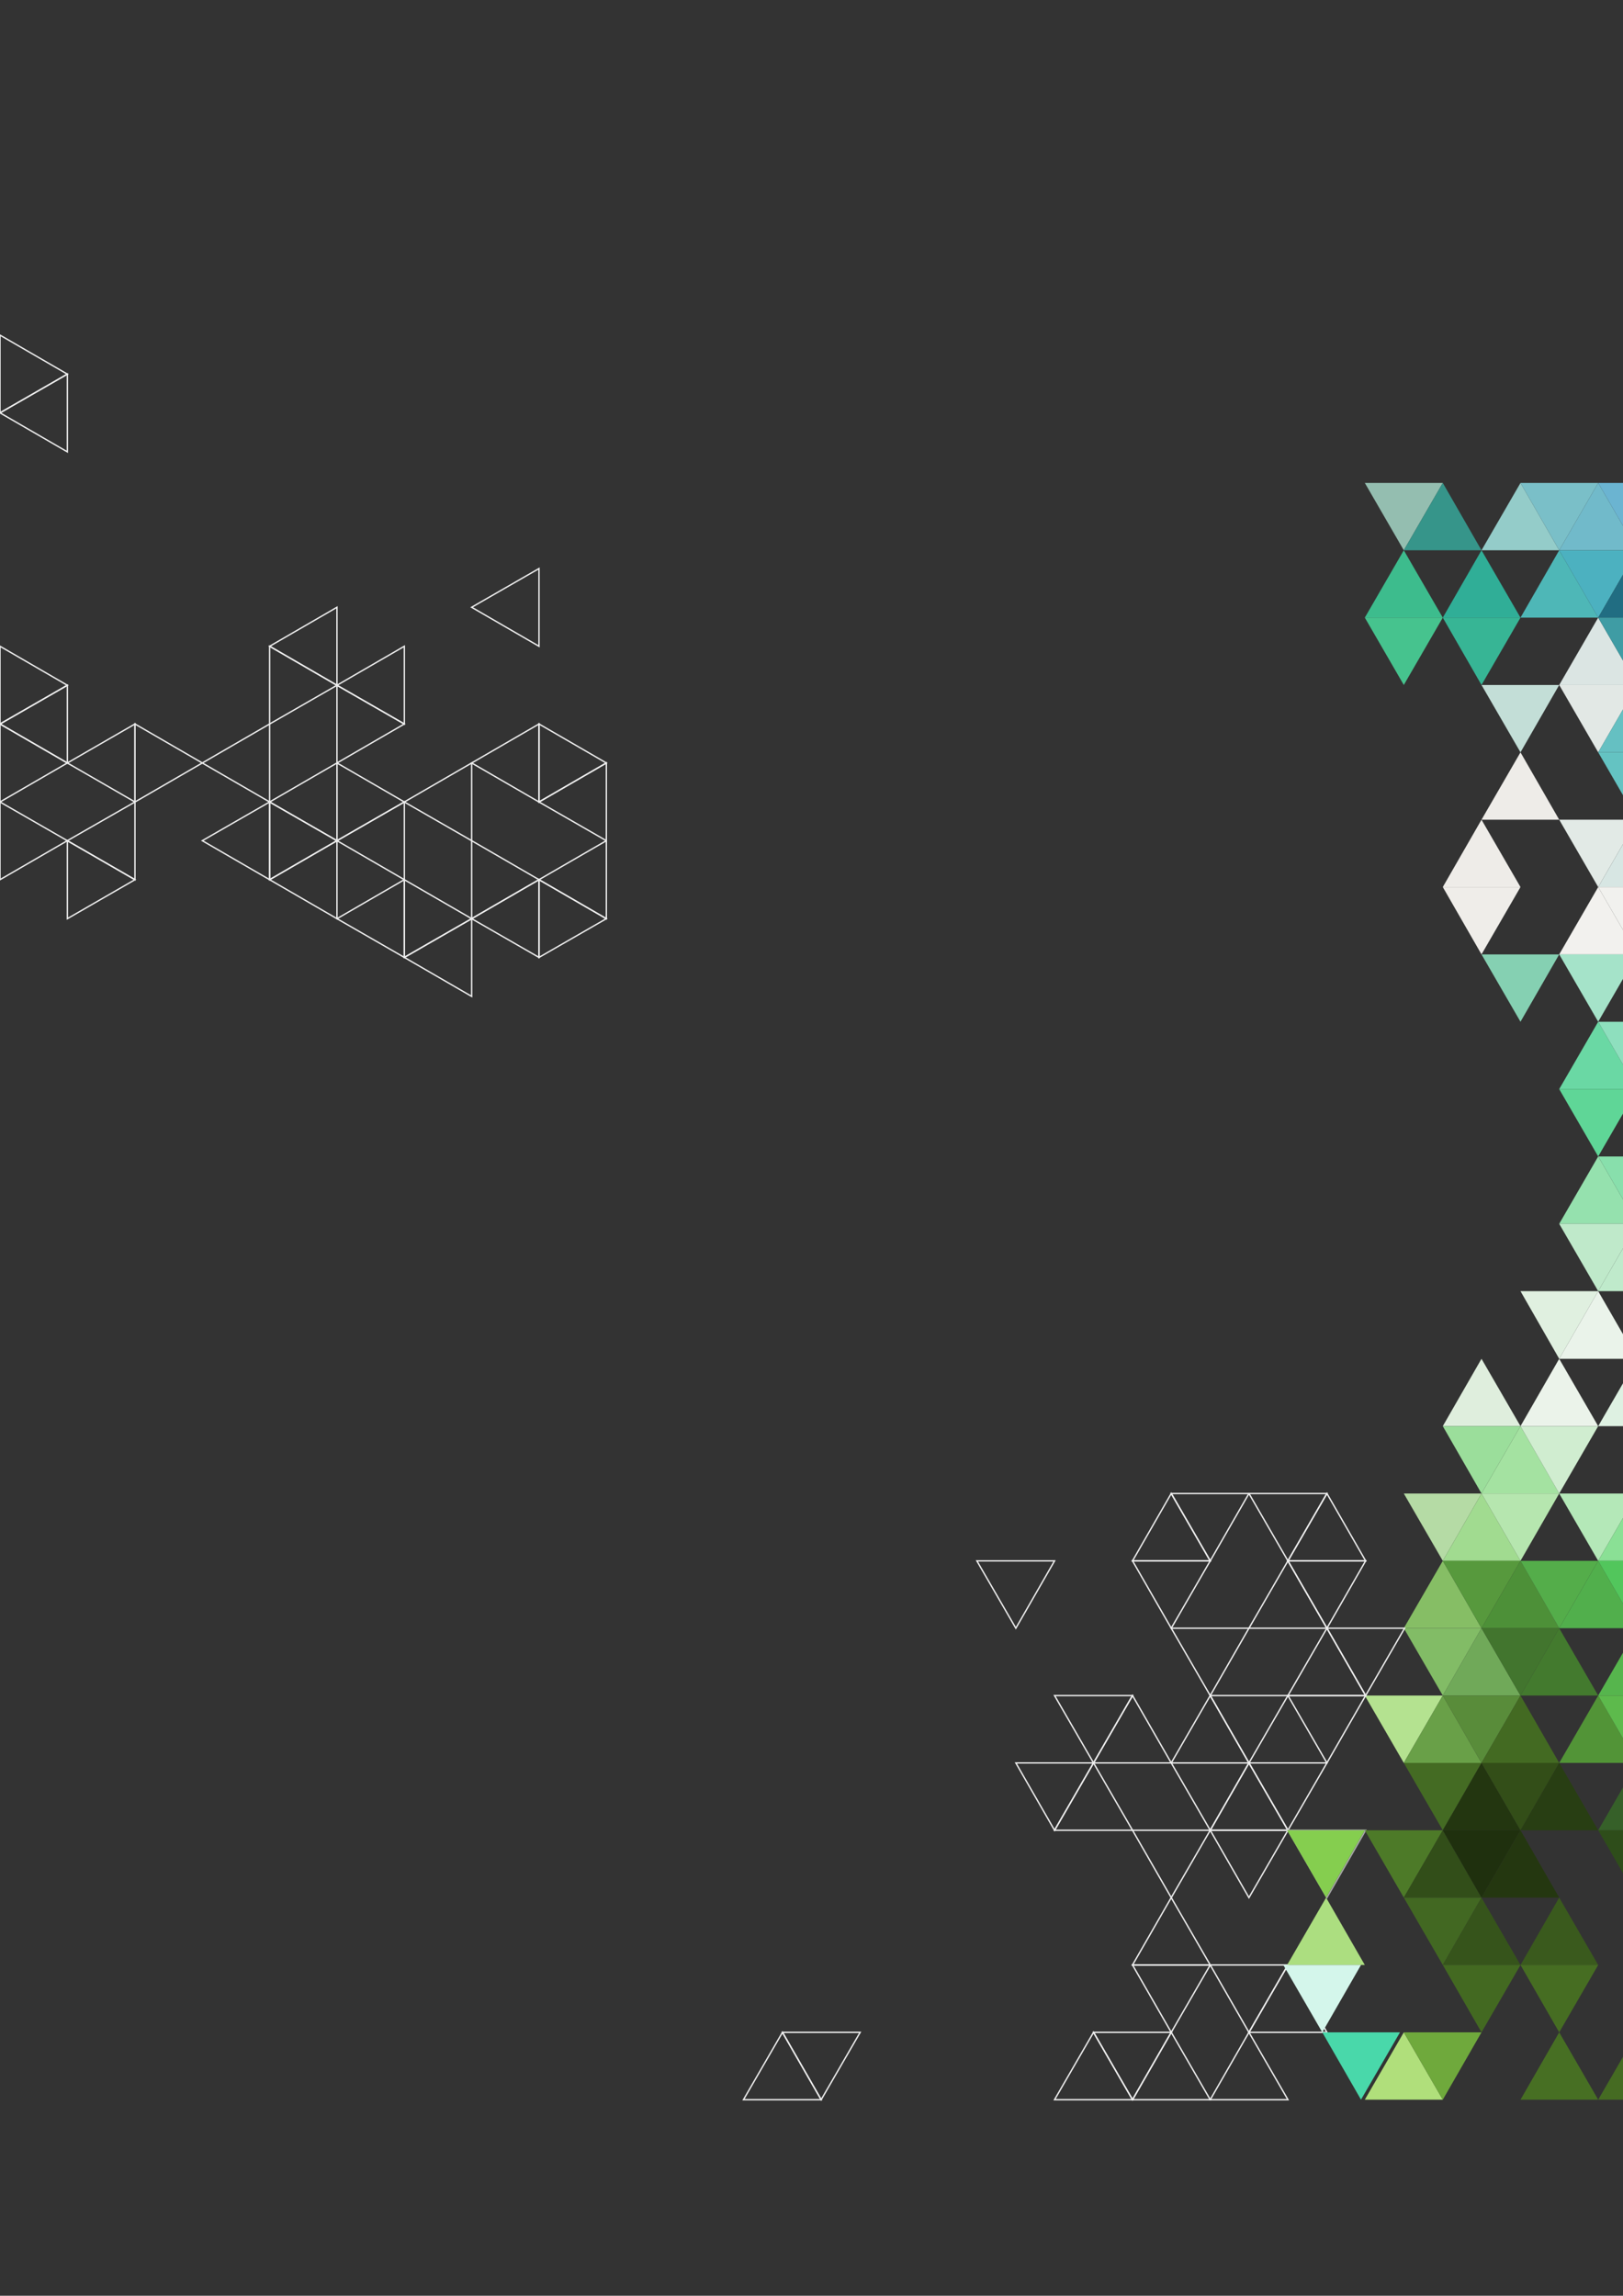 <svg xmlns="http://www.w3.org/2000/svg" xmlns:xlink="http://www.w3.org/1999/xlink" id="Layer_1" x="0px" y="0px" viewBox="0 0 595.3 841.9" style="enable-background:new 0 0 595.3 841.9;" xml:space="preserve"><rect x="0" y="0" width="595.3" height="841.9" fill="#333333" stroke="none"/> <style type="text/css"> .st0{fill:#94BEB0;} .st1{fill:#36958A;} .st2{fill:#94CCC9;} .st3{fill:#7ABFC8;} .st4{fill:#71BACA;} .st5{fill:#6BB4D1;} .st6{fill:#65B2D7;} .st7{fill:#C6DAE8;} .st8{fill:#B0CEEA;} .st9{fill:#B7CFEA;} .st10{fill:#79ACE9;} .st11{fill:#6EA1E8;} .st12{fill:#91B3E9;} .st13{fill:#3DBC8D;} .st14{fill:#30AE97;} .st15{fill:#4EB7B7;} .st16{fill:#4CB1C0;} .st17{fill:#216D82;} .st18{fill:#9BC4DC;} .st19{fill:#61AAE5;} .st20{fill:#509CDF;} .st21{fill:#7FB3EA;} .st22{fill:#9DC0EC;} .st23{fill:#CBDBF0;} .st24{fill:#D0DDF0;} .st25{fill:#46C38E;} .st26{fill:#37B595;} .st27{fill:#DBE5E3;} .st28{fill:#3F9CA4;} .st29{fill:#56A9E4;} .st30{fill:#52A4E9;} .st31{fill:#B0D0EF;} .st32{fill:#D5E3F1;} .st33{fill:#DFE8F2;} .st34{fill:#F3F4F4;} .st35{fill:#F8F7F6;} .st36{fill:#C3DED7;} .st37{fill:#E2E8E5;} .st38{fill:#65C0C2;} .st39{fill:#64BCC8;} .st40{fill:#88C9D5;} .st41{fill:#A4D0E0;} .st42{fill:#B8D5EC;} .st43{fill:#F6F5F3;} .st44{fill:#F7F6F5;} .st45{fill:#FAF9F8;} .st46{fill:#EEECE8;} .st47{fill:#64C3C2;} .st48{fill:#3BB3B4;} .st49{fill:#2B96AD;} .st50{fill:#9CC5E6;} .st51{fill:#9FC2E4;} .st52{fill:#4584C2;} .st53{fill:#A6C3EB;} .st54{fill:#4877BD;} .st55{fill:#ACC1E4;} .st56{fill:#E2EAE6;} .st57{fill:#D7E6E3;} .st58{fill:#68BBC1;} .st59{fill:#2185A6;} .st60{fill:#1B82B3;} .st61{fill:#2B90BB;} .st62{fill:#3394D9;} .st63{fill:#2D7BC4;} .st64{fill:#76AAF3;} .st65{fill:#EFF3F9;} .st66{fill:#EFEDE9;} .st67{fill:#F2F1EE;} .st68{fill:#F1F1EE;} .st69{fill:#A7D7D3;} .st70{fill:#145B6F;} .st71{fill:#2C97A2;} .st72{fill:#1D848E;} .st73{fill:#197A91;} .st74{fill:#197895;} .st75{fill:#3383D3;} .st76{fill:#78ADF4;} .st77{fill:#F0F4FA;} .st78{fill:#85D0B2;} .st79{fill:#A5E3C9;} .st80{fill:#125979;} .st81{fill:#167B7A;} .st82{fill:#197479;} .st83{fill:#1776AD;} .st84{fill:#3298C5;} .st85{fill:#359BC6;} .st86{fill:#3899D8;} .st87{fill:#6AD8A4;} .st88{fill:#8EDFBE;} .st89{fill:#96DBCB;} .st90{fill:#165C88;} .st91{fill:#207EA7;} .st92{fill:#197AB3;} .st93{fill:#3798C8;} .st94{fill:#36A0C9;} .st95{fill:#3AA0C6;} .st96{fill:#70BCED;} .st97{fill:#5FD697;} .st98{fill:#083B30;} .st99{fill:#127B8D;} .st100{fill:#3FB7C0;} .st101{fill:#3A9BBF;} .st102{fill:#1D799B;} .st103{fill:#0E4C4D;} .st104{fill:#1A6273;} .st105{fill:#145A6C;} .st106{fill:#95E1AE;} .st107{fill:#88DFAC;} .st108{fill:#6ED29F;} .st109{fill:#0D6340;} .st110{fill:#0F704C;} .st111{fill:#1A9789;} .st112{fill:#298F86;} .st113{fill:#197880;} .st114{fill:#BFE9CA;} .st115{fill:#BFEACB;} .st116{fill:#94DCB4;} .st117{fill:#26AA78;} .st118{fill:#178E62;} .st119{fill:#197D74;} .st120{fill:#238B82;} .st121{fill:#0F5251;} .st122{fill:#12545F;} .st123{fill:#E0F0E0;} .st124{fill:#EAF3EA;} .st125{fill:#D2EFDC;} .st126{fill:#64DCA2;} .st127{fill:#42D699;} .st128{fill:#1CC285;} .st129{fill:#18B08A;} .st130{fill:#45B59E;} .st131{fill:#3AB7A9;} .st132{fill:#166F75;} .st133{fill:#1B7D90;} .st134{fill:#2C80B2;} .st135{fill:#4FA9FA;} .st136{fill:#7FBCFC;} .st137{fill:#DEEDFE;} .st138{fill:#F5F9FF;} .st139{fill:#DFEEDD;} .st140{fill:#EBF3EA;} .st141{fill:#DEF1E2;} .st142{fill:#BCEBCD;} .st143{fill:#7DE0A7;} .st144{fill:#5BDA9A;} .st145{fill:#2ECE84;} .st146{fill:#179D89;} .st147{fill:#4BABDE;} .st148{fill:#67BAF0;} .st149{fill:#5FB1F9;} .st150{fill:#B3D8FD;} .st151{fill:#D6E9FE;} .st152{fill:#F3F9FF;} .st153{fill:#9BDE9B;} .st154{fill:#A4E2A1;} .st155{fill:#D0EDD0;} .st156{fill:#5FDA8F;} .st157{fill:#34C975;} .st158{fill:#18915B;} .st159{fill:#0F784D;} .st160{fill:#37CFA4;} .st161{fill:#2EC4A4;} .st162{fill:#3AC6B3;} .st163{fill:#73D1CC;} .st164{fill:#7DD2D7;} .st165{fill:#87D2DE;} .st166{fill:#86CFE5;} .st167{fill:#76C6E7;} .st168{fill:#73C1EF;} .st169{fill:#7AC3F4;} .st170{fill:#BFE0FE;} .st171{fill:#DCEDFF;} .st172{fill:#F5FAFF;} .st173{fill:#FEFFFF;} .st174{fill:#B5DBA5;} .st175{fill:#A1DB90;} .st176{fill:#B6E6AF;} .st177{fill:#B4E8B8;} .st178{fill:#8AE095;} .st179{fill:#A0E1BA;} .st180{fill:#199593;} .st181{fill:#0C7575;} .st182{fill:#0B6770;} .st183{fill:#0A5458;} .st184{fill:#1C9BA9;} .st185{fill:#127C90;} .st186{fill:#219CCA;} .st187{fill:#36B1DC;} .st188{fill:#34ACE5;} .st189{fill:#62C1E7;} .st190{fill:#88CAF5;} .st191{fill:#C0E1FD;} .st192{fill:#D7ECFF;} .st193{fill:#86BE65;} .st194{fill:#57993D;} .st195{fill:#4D9038;} .st196{fill:#54AD4A;} .st197{fill:#51AF4C;} .st198{fill:#52C65C;} .st199{fill:#58CF68;} .st200{fill:#329F79;} .st201{fill:#1B7660;} .st202{fill:#10594A;} .st203{fill:#0D4D3F;} .st204{fill:#073B2F;} .st205{fill:#06382F;} .st206{fill:#167968;} .st207{fill:#1A8282;} .st208{fill:#2DA8D0;} .st209{fill:#69C3E1;} .st210{fill:#6CC5E5;} .st211{fill:#B6DFF9;} .st212{fill:#DAEEFE;} .st213{fill:#82BC66;} .st214{fill:#70A959;} .st215{fill:#42752E;} .st216{fill:#437A2E;} .st217{fill:#56B54D;} .st218{fill:#61D165;} .st219{fill:#79DE8C;} .st220{fill:#40A57C;} .st221{fill:#1F7D62;} .st222{fill:#2E948C;} .st223{fill:#083F2A;} .st224{fill:#0E6E5C;} .st225{fill:#189091;} .st226{fill:#43C2C7;} .st227{fill:#2DA1C1;} .st228{fill:#4DBECE;} .st229{fill:#66C6DD;} .st230{fill:#84D0E9;} .st231{fill:#AFDEF6;} .st232{fill:#D4EDFC;} .st233{fill:#F2F9FF;} .st234{fill:#B4E290;} .st235{fill:none;stroke:#EFEFEF;stroke-width:0.5;stroke-miterlimit:10;} .st236{fill:none;stroke:#AAAAAA;stroke-width:0.5;stroke-miterlimit:10;} .st237{fill:#69A048;} .st238{fill:#598C3A;} .st239{fill:#436A22;} .st240{fill:#529437;} .st241{fill:#5DBA4C;} .st242{fill:#73D862;} .st243{fill:#78DC74;} .st244{fill:#83DF85;} .st245{fill:#49BC8A;} .st246{fill:#4FD894;} .st247{fill:#39C189;} .st248{fill:#145E3E;} .st249{fill:#0D5E39;} .st250{fill:#0C6946;} .st251{fill:#0B5C49;} .st252{fill:#12867F;} .st253{fill:#30B0B6;} .st254{fill:#4DB7C8;} .st255{fill:#86D3E7;} .st256{fill:#B2E2F2;} .st257{fill:#D8EFFB;} .st258{fill:#446B23;} .st259{fill:#233610;} .st260{fill:#334E18;} .st261{fill:#283E13;} .st262{fill:#366029;} .st263{fill:#6BBF5C;} .st264{fill:#68D59C;} .st265{fill:#66DEA1;} .st266{fill:#289B6D;} .st267{fill:#1B7F50;} .st268{fill:#1C8B5D;} .st269{fill:#0D745B;} .st270{fill:#13A696;} .st271{fill:#3FD5D4;} .st272{fill:#28BED0;} .st273{fill:#9EE4E9;} .st274{fill:#B0E6E8;} .st275{fill:#DFF4F6;} .st276{fill:#DCF3F8;} .st277{fill:#F8FCFE;} .st278{fill:#85CE4F;} .st279{fill:#4D7A28;} .st280{fill:#324E19;} .st281{fill:#1F300E;} .st282{fill:#243710;} .st283{fill:#2E4D1A;} .st284{fill:#3B6825;} .st285{fill:#AEE59B;} .st286{fill:#5EBD8E;} .st287{fill:#3CAA83;} .st288{fill:#42C894;} .st289{fill:#1B8C6A;} .st290{fill:#148C70;} .st291{fill:#23C2B3;} .st292{fill:#52DEE1;} .st293{fill:#41D7E8;} .st294{fill:#C1F0F5;} .st295{fill:#ACDE80;} .st296{fill:#426822;} .st297{fill:#36541B;} .st298{fill:#3A5A1D;} .st299{fill:#427027;} .st300{fill:#76C052;} .st301{fill:#3CA080;} .st302{fill:#4BA978;} .st303{fill:#3AA06E;} .st304{fill:#36AF88;} .st305{fill:#26926A;} .st306{fill:#16745E;} .st307{fill:#1B856A;} .st308{fill:#19B5AE;} .st309{fill:#67E4E7;} .st310{fill:#32D5E8;} .st311{fill:#CFF3F6;} .st312{fill:#436921;} .st313{fill:#466D22;} .st314{fill:#4B7726;} .st315{fill:#75BC4B;} .st316{fill:#9BE27F;} .st317{fill:#8EE178;} .st318{fill:#87E07E;} .st319{fill:#74DD74;} .st320{fill:#65DB76;} .st321{fill:#4FD56C;} .st322{fill:#3DCB6D;} .st323{fill:#2FBD71;} .st324{fill:#E9FAF2;} .st325{fill:#CAF4E3;} .st326{fill:#D4F6EB;} .st327{fill:#ACECDB;} .st328{fill:#CEF2EC;} .st329{fill:#D4F0F2;} .st330{fill:#E3F5F8;} .st331{fill:#D0EDF6;} .st332{fill:#B0DF7B;} .st333{fill:#6FA93C;} .st334{fill:#476F23;} .st335{fill:#456B22;} .st336{fill:#497225;} .st337{fill:#6DAE3B;} .st338{fill:#8FDE5D;} .st339{fill:#88DD5D;} .st340{fill:#84DE68;} .st341{fill:#75DB61;} .st342{fill:#4BCC63;} .st343{fill:#3EB75C;} .st344{fill:#33AD5C;} .st345{fill:#33AF63;} .st346{fill:#C0F2DA;} .st347{fill:#96EAC7;} .st348{fill:#49D8AA;} .st349{fill:#36D0A4;} .st350{fill:#8CDED3;} .st351{fill:#9CDFDF;} .st352{fill:#90D6E5;} </style> <g> <polygon class="st0" points="529.2,177.1 514.9,201.8 500.6,177.1 "></polygon> <polygon class="st1" points="514.9,201.8 529.2,177.1 543.4,201.8 "></polygon> <polygon class="st2" points="543.4,201.8 557.7,177.1 571.9,201.8 "></polygon> <polygon class="st3" points="586.2,177.1 571.9,201.8 557.7,177.1 "></polygon> <polygon class="st4" points="571.9,201.8 586.2,177.1 600.5,201.8 "></polygon> <polygon class="st5" points="614.7,177.1 600.5,201.8 586.2,177.1 "></polygon> <polygon class="st6" points="600.5,201.8 614.7,177.1 629,201.8 "></polygon> <polygon class="st7" points="629,201.8 643.3,177.1 657.5,201.8 "></polygon> <polygon class="st8" points="671.8,177.1 657.5,201.8 643.3,177.1 "></polygon> <polygon class="st9" points="700.3,177.1 686.1,201.8 671.8,177.1 "></polygon> <polygon class="st10" points="686.1,201.8 700.3,177.1 714.6,201.8 "></polygon> <polygon class="st11" points="714.6,201.8 728.8,177.1 743.1,201.8 "></polygon> <polygon class="st12" points="757.4,177.1 743.1,201.8 728.8,177.1 "></polygon> <polygon class="st13" points="500.6,226.5 514.9,201.8 529.2,226.5 "></polygon> <polygon class="st14" points="529.2,226.5 543.4,201.8 557.7,226.5 "></polygon> <polygon class="st15" points="557.7,226.5 571.9,201.8 586.2,226.5 "></polygon> <polygon class="st16" points="600.5,201.8 586.2,226.5 571.9,201.8 "></polygon> <polygon class="st17" points="586.2,226.5 600.5,201.8 614.7,226.5 "></polygon> <polygon class="st18" points="657.5,201.8 643.3,226.5 629,201.8 "></polygon> <polygon class="st19" points="643.3,226.5 657.5,201.8 671.8,226.5 "></polygon> <polygon class="st20" points="686.1,201.8 671.8,226.5 657.5,201.8 "></polygon> <polygon class="st21" points="714.6,201.8 700.3,226.5 686.1,201.8 "></polygon> <polygon class="st22" points="743.1,201.8 728.8,226.5 714.6,201.8 "></polygon> <polygon class="st23" points="728.8,226.5 743.1,201.8 757.4,226.5 "></polygon> <polygon class="st24" points="771.6,201.8 757.4,226.5 743.1,201.8 "></polygon> <polygon class="st25" points="529.2,226.5 514.9,251.2 500.6,226.5 "></polygon> <polygon class="st26" points="557.7,226.5 543.4,251.2 529.2,226.5 "></polygon> <polygon class="st27" points="571.9,251.2 586.2,226.5 600.5,251.2 "></polygon> <polygon class="st28" points="614.7,226.5 600.5,251.2 586.2,226.5 "></polygon> <polygon class="st29" points="671.8,226.5 657.5,251.2 643.3,226.5 "></polygon> <polygon class="st30" points="657.5,251.2 671.8,226.5 686.1,251.2 "></polygon> <polygon class="st31" points="686.1,251.2 700.3,226.5 714.6,251.2 "></polygon> <polygon class="st32" points="728.8,226.5 714.6,251.2 700.3,226.5 "></polygon> <polygon class="st33" points="757.4,226.5 743.1,251.2 728.8,226.5 "></polygon> <polygon class="st34" points="743.1,251.2 757.4,226.5 771.6,251.2 "></polygon> <polygon class="st35" points="771.6,251.2 785.9,226.5 800.2,251.2 "></polygon> <polygon class="st36" points="571.9,251.2 557.7,275.9 543.4,251.2 "></polygon> <polygon class="st37" points="600.5,251.2 586.2,275.9 571.9,251.2 "></polygon> <polygon class="st38" points="586.2,275.9 600.5,251.2 614.7,275.9 "></polygon> <polygon class="st39" points="629,251.2 614.7,275.9 600.5,251.2 "></polygon> <polygon class="st40" points="614.7,275.9 629,251.2 643.3,275.9 "></polygon> <polygon class="st41" points="657.5,251.2 643.3,275.9 629,251.2 "></polygon> <polygon class="st42" points="714.6,251.2 700.3,275.9 686.1,251.2 "></polygon> <polygon class="st43" points="700.3,275.9 714.6,251.2 728.8,275.9 "></polygon> <polygon class="st44" points="728.8,275.9 743.1,251.2 757.4,275.9 "></polygon> <polygon class="st45" points="828.7,251.2 814.4,275.9 800.2,251.2 "></polygon> <polygon class="st46" points="543.4,300.6 557.7,275.9 571.9,300.6 "></polygon> <polygon class="st47" points="614.7,275.9 600.5,300.6 586.2,275.9 "></polygon> <polygon class="st48" points="600.5,300.6 614.7,275.9 629,300.6 "></polygon> <polygon class="st49" points="629,300.6 643.3,275.9 657.5,300.6 "></polygon> <polygon class="st50" points="728.8,275.9 714.6,300.6 700.3,275.9 "></polygon> <polygon class="st51" points="757.4,275.9 743.1,300.6 728.8,275.9 "></polygon> <polygon class="st52" points="743.1,300.6 757.4,275.9 771.6,300.6 "></polygon> <polygon class="st53" points="785.9,275.9 771.6,300.6 757.4,275.9 "></polygon> <polygon class="st54" points="771.6,300.6 785.9,275.9 800.2,300.6 "></polygon> <polygon class="st55" points="814.4,275.9 800.2,300.6 785.9,275.9 "></polygon> <polygon class="st46" points="529.2,325.3 543.4,300.6 557.7,325.3 "></polygon> <polygon class="st56" points="600.5,300.6 586.2,325.3 571.9,300.6 "></polygon> <polygon class="st57" points="586.2,325.3 600.5,300.6 614.7,325.3 "></polygon> <polygon class="st58" points="629,300.6 614.7,325.3 600.5,300.6 "></polygon> <polygon class="st59" points="614.7,325.3 629,300.6 643.3,325.3 "></polygon> <polygon class="st60" points="657.5,300.6 643.3,325.3 629,300.6 "></polygon> <polygon class="st61" points="671.8,325.3 686.1,300.6 700.3,325.3 "></polygon> <polygon class="st62" points="700.3,325.3 714.6,300.6 728.8,325.3 "></polygon> <polygon class="st63" points="757.4,325.3 771.6,300.6 785.9,325.3 "></polygon> <polygon class="st64" points="785.9,325.3 800.2,300.6 814.4,325.3 "></polygon> <polygon class="st65" points="828.7,300.6 814.4,325.3 800.2,300.6 "></polygon> <polygon class="st66" points="557.7,325.3 543.4,350 529.2,325.3 "></polygon> <polygon class="st67" points="571.9,350 586.2,325.3 600.5,350 "></polygon> <polygon class="st68" points="614.7,325.3 600.5,350 586.2,325.3 "></polygon> <polygon class="st69" points="600.5,350 614.7,325.3 629,350 "></polygon> <polygon class="st70" points="643.3,325.3 629,350 614.7,325.3 "></polygon> <polygon class="st71" points="671.8,325.3 657.5,350 643.3,325.3 "></polygon> <polygon class="st72" points="657.5,350 671.8,325.3 686.1,350 "></polygon> <polygon class="st73" points="700.3,325.3 686.1,350 671.8,325.3 "></polygon> <polygon class="st74" points="686.1,350 700.3,325.3 714.6,350 "></polygon> <polygon class="st75" points="771.6,350 785.9,325.3 800.2,350 "></polygon> <polygon class="st76" points="814.4,325.3 800.2,350 785.9,325.3 "></polygon> <polygon class="st77" points="800.2,350 814.4,325.3 828.7,350 "></polygon> <polygon class="st78" points="571.9,350 557.7,374.7 543.4,350 "></polygon> <polygon class="st79" points="600.5,350 586.2,374.7 571.9,350 "></polygon> <polygon class="st80" points="657.5,350 643.3,374.7 629,350 "></polygon> <polygon class="st81" points="643.3,374.7 657.5,350 671.8,374.7 "></polygon> <polygon class="st82" points="686.1,350 671.8,374.7 657.5,350 "></polygon> <polygon class="st83" points="671.8,374.7 686.1,350 700.3,374.7 "></polygon> <polygon class="st84" points="714.6,350 700.3,374.7 686.1,350 "></polygon> <polygon class="st85" points="700.3,374.7 714.6,350 728.8,374.7 "></polygon> <polygon class="st86" points="743.1,350 728.8,374.7 714.6,350 "></polygon> <polygon class="st87" points="571.9,399.4 586.2,374.7 600.5,399.4 "></polygon> <polygon class="st88" points="614.7,374.7 600.5,399.4 586.2,374.7 "></polygon> <polygon class="st89" points="600.5,399.4 614.7,374.7 629,399.4 "></polygon> <polygon class="st90" points="643.3,374.7 629,399.4 614.7,374.7 "></polygon> <polygon class="st91" points="657.5,399.4 671.8,374.7 686.1,399.4 "></polygon> <polygon class="st92" points="700.3,374.7 686.1,399.4 671.8,374.7 "></polygon> <polygon class="st93" points="686.1,399.4 700.3,374.7 714.6,399.4 "></polygon> <polygon class="st94" points="728.8,374.7 714.6,399.4 700.3,374.7 "></polygon> <polygon class="st95" points="714.6,399.4 728.8,374.7 743.1,399.4 "></polygon> <polygon class="st96" points="757.4,374.7 743.1,399.4 728.8,374.7 "></polygon> <polygon class="st97" points="600.5,399.4 586.2,424.1 571.9,399.4 "></polygon> <polygon class="st98" points="657.5,399.4 643.3,424.1 629,399.4 "></polygon> <polygon class="st99" points="643.3,424.1 657.5,399.4 671.8,424.1 "></polygon> <polygon class="st100" points="686.1,399.4 671.8,424.1 657.5,399.4 "></polygon> <polygon class="st101" points="671.8,424.1 686.1,399.4 700.3,424.1 "></polygon> <polygon class="st102" points="714.6,399.4 700.3,424.1 686.1,399.4 "></polygon> <polygon class="st103" points="700.3,424.1 714.6,399.4 728.8,424.1 "></polygon> <polygon class="st104" points="743.1,399.4 728.8,424.1 714.6,399.4 "></polygon> <polygon class="st105" points="728.8,424.1 743.1,399.4 757.4,424.1 "></polygon> <polygon class="st106" points="571.9,448.8 586.2,424.1 600.5,448.8 "></polygon> <polygon class="st107" points="614.7,424.1 600.5,448.8 586.2,424.1 "></polygon> <polygon class="st108" points="600.5,448.8 614.7,424.1 629,448.8 "></polygon> <polygon class="st109" points="643.3,424.1 629,448.8 614.7,424.1 "></polygon> <polygon class="st110" points="629,448.8 643.3,424.1 657.5,448.8 "></polygon> <polygon class="st111" points="657.5,448.8 671.8,424.1 686.1,448.8 "></polygon> <polygon class="st112" points="686.1,448.8 700.3,424.1 714.6,448.8 "></polygon> <polygon class="st113" points="714.6,448.8 728.8,424.1 743.1,448.8 "></polygon> <polygon class="st114" points="600.5,448.8 586.2,473.5 571.9,448.8 "></polygon> <polygon class="st115" points="586.2,473.5 600.5,448.8 614.7,473.5 "></polygon> <polygon class="st116" points="629,448.8 614.7,473.5 600.5,448.8 "></polygon> <polygon class="st117" points="657.5,448.8 643.3,473.5 629,448.8 "></polygon> <polygon class="st118" points="643.3,473.5 657.5,448.8 671.8,473.5 "></polygon> <polygon class="st119" points="714.6,448.8 700.3,473.5 686.1,448.8 "></polygon> <polygon class="st120" points="700.3,473.5 714.6,448.8 728.8,473.5 "></polygon> <polygon class="st121" points="743.1,448.8 728.8,473.5 714.6,448.8 "></polygon> <polygon class="st122" points="771.6,448.8 757.4,473.5 743.1,448.8 "></polygon> <polygon class="st123" points="586.2,473.5 571.9,498.3 557.7,473.5 "></polygon> <polygon class="st124" points="571.9,498.3 586.2,473.5 600.5,498.3 "></polygon> <polygon class="st125" points="600.5,498.3 614.7,473.5 629,498.3 "></polygon> <polygon class="st126" points="629,498.3 643.3,473.5 657.5,498.3 "></polygon> <polygon class="st127" points="671.8,473.5 657.5,498.3 643.3,473.5 "></polygon> <polygon class="st128" points="657.5,498.3 671.8,473.5 686.1,498.3 "></polygon> <polygon class="st129" points="700.3,473.5 686.1,498.3 671.8,473.5 "></polygon> <polygon class="st130" points="686.1,498.3 700.3,473.5 714.6,498.3 "></polygon> <polygon class="st131" points="728.8,473.5 714.6,498.3 700.3,473.5 "></polygon> <polygon class="st132" points="743.1,498.3 757.4,473.5 771.6,498.3 "></polygon> <polygon class="st133" points="785.9,473.5 771.6,498.3 757.4,473.5 "></polygon> <polygon class="st134" points="800.2,498.3 814.4,473.5 828.7,498.3 "></polygon> <polygon class="st135" points="843,473.5 828.7,498.3 814.4,473.5 "></polygon> <polygon class="st136" points="871.5,473.5 857.2,498.3 843,473.5 "></polygon> <polygon class="st137" points="900,473.5 885.7,498.3 871.5,473.5 "></polygon> <polygon class="st138" points="885.7,498.3 900,473.5 914.3,498.3 "></polygon> <polygon class="st139" points="529.2,523 543.4,498.3 557.7,523 "></polygon> <polygon class="st140" points="557.7,523 571.9,498.3 586.2,523 "></polygon> <polygon class="st141" points="586.2,523 600.5,498.3 614.7,523 "></polygon> <polygon class="st142" points="629,498.3 614.7,523 600.5,498.3 "></polygon> <polygon class="st143" points="614.7,523 629,498.3 643.3,523 "></polygon> <polygon class="st144" points="657.5,498.3 643.3,523 629,498.3 "></polygon> <polygon class="st145" points="643.3,523 657.5,498.3 671.8,523 "></polygon> <polygon class="st146" points="743.1,498.3 728.8,523 714.6,498.3 "></polygon> <polygon class="st147" points="828.7,498.3 814.4,523 800.2,498.3 "></polygon> <polygon class="st148" points="814.4,523 828.7,498.3 843,523 "></polygon> <polygon class="st149" points="857.2,498.3 843,523 828.7,498.3 "></polygon> <polygon class="st150" points="885.7,498.3 871.5,523 857.2,498.3 "></polygon> <polygon class="st151" points="871.5,523 885.7,498.3 900,523 "></polygon> <polygon class="st152" points="914.3,498.3 900,523 885.7,498.3 "></polygon> <polygon class="st153" points="557.7,523 543.4,547.7 529.2,523 "></polygon> <polygon class="st154" points="543.4,547.7 557.7,523 571.9,547.7 "></polygon> <polygon class="st155" points="586.2,523 571.9,547.7 557.7,523 "></polygon> <polygon class="st156" points="643.3,523 629,547.7 614.7,523 "></polygon> <polygon class="st157" points="629,547.7 643.3,523 657.5,547.7 "></polygon> <polygon class="st158" points="657.5,547.7 671.8,523 686.1,547.7 "></polygon> <polygon class="st159" points="700.3,523 686.1,547.7 671.8,523 "></polygon> <polygon class="st160" points="728.8,523 714.6,547.7 700.3,523 "></polygon> <polygon class="st161" points="714.6,547.7 728.8,523 743.1,547.7 "></polygon> <polygon class="st162" points="757.4,523 743.1,547.7 728.8,523 "></polygon> <polygon class="st163" points="743.1,547.7 757.4,523 771.6,547.7 "></polygon> <polygon class="st164" points="785.9,523 771.6,547.7 757.4,523 "></polygon> <polygon class="st165" points="771.6,547.7 785.9,523 800.2,547.7 "></polygon> <polygon class="st166" points="814.4,523 800.2,547.7 785.9,523 "></polygon> <polygon class="st167" points="800.2,547.7 814.4,523 828.7,547.7 "></polygon> <polygon class="st168" points="843,523 828.7,547.7 814.4,523 "></polygon> <polygon class="st169" points="828.7,547.7 843,523 857.2,547.7 "></polygon> <polygon class="st170" points="857.2,547.7 871.5,523 885.7,547.7 "></polygon> <polygon class="st171" points="900,523 885.7,547.7 871.5,523 "></polygon> <polygon class="st172" points="885.7,547.7 900,523 914.3,547.7 "></polygon> <polygon class="st173" points="928.5,523 914.3,547.7 900,523 "></polygon> <polygon class="st174" points="543.4,547.7 529.2,572.4 514.9,547.7 "></polygon> <polygon class="st175" points="529.2,572.4 543.4,547.7 557.7,572.4 "></polygon> <polygon class="st176" points="571.9,547.7 557.7,572.4 543.4,547.7 "></polygon> <polygon class="st177" points="600.5,547.7 586.2,572.4 571.9,547.7 "></polygon> <polygon class="st178" points="586.2,572.4 600.5,547.7 614.7,572.4 "></polygon> <polygon class="st179" points="657.5,547.7 643.3,572.4 629,547.7 "></polygon> <polygon class="st180" points="686.1,547.7 671.8,572.4 657.5,547.7 "></polygon> <polygon class="st181" points="714.6,547.7 700.3,572.4 686.1,547.7 "></polygon> <polygon class="st182" points="743.1,547.7 728.8,572.4 714.6,547.7 "></polygon> <polygon class="st183" points="728.8,572.4 743.1,547.7 757.4,572.4 "></polygon> <polygon class="st184" points="771.6,547.7 757.4,572.4 743.1,547.7 "></polygon> <polygon class="st185" points="757.4,572.4 771.6,547.7 785.9,572.4 "></polygon> <polygon class="st186" points="800.2,547.7 785.9,572.4 771.6,547.7 "></polygon> <polygon class="st187" points="785.9,572.4 800.2,547.7 814.4,572.4 "></polygon> <polygon class="st188" points="828.7,547.7 814.4,572.4 800.2,547.7 "></polygon> <polygon class="st189" points="814.4,572.4 828.7,547.7 843,572.4 "></polygon> <polygon class="st190" points="843,572.4 857.2,547.7 871.5,572.4 "></polygon> <polygon class="st191" points="885.7,547.7 871.5,572.4 857.2,547.7 "></polygon> <polygon class="st192" points="871.5,572.4 885.7,547.7 900,572.4 "></polygon> <polygon class="st193" points="514.9,597.1 529.2,572.4 543.4,597.1 "></polygon> <polygon class="st194" points="557.7,572.4 543.4,597.1 529.2,572.4 "></polygon> <polygon class="st195" points="543.4,597.1 557.7,572.4 571.9,597.1 "></polygon> <polygon class="st196" points="586.2,572.4 571.9,597.1 557.7,572.4 "></polygon> <polygon class="st197" points="571.9,597.1 586.2,572.4 600.5,597.1 "></polygon> <polygon class="st198" points="614.7,572.4 600.5,597.1 586.2,572.4 "></polygon> <polygon class="st199" points="600.5,597.1 614.7,572.4 629,597.1 "></polygon> <polygon class="st200" points="671.8,572.4 657.5,597.1 643.3,572.4 "></polygon> <polygon class="st201" points="657.5,597.1 671.8,572.4 686.1,597.1 "></polygon> <polygon class="st202" points="700.3,572.4 686.1,597.1 671.8,572.4 "></polygon> <polygon class="st203" points="686.1,597.1 700.3,572.4 714.6,597.1 "></polygon> <polygon class="st204" points="728.8,572.4 714.6,597.1 700.3,572.4 "></polygon> <polygon class="st205" points="757.4,572.4 743.1,597.1 728.8,572.4 "></polygon> <polygon class="st206" points="743.1,597.1 757.4,572.4 771.6,597.1 "></polygon> <polygon class="st207" points="785.9,572.4 771.6,597.1 757.4,572.4 "></polygon> <polygon class="st208" points="800.2,597.1 814.4,572.4 828.7,597.1 "></polygon> <polygon class="st209" points="843,572.4 828.7,597.1 814.4,572.4 "></polygon> <polygon class="st210" points="828.7,597.1 843,572.4 857.2,597.1 "></polygon> <polygon class="st211" points="857.2,597.1 871.5,572.4 885.7,597.1 "></polygon> <polygon class="st212" points="900,572.4 885.7,597.1 871.5,572.4 "></polygon> <polygon class="st213" points="543.4,597.1 529.2,621.8 514.9,597.1 "></polygon> <polygon class="st214" points="529.2,621.8 543.4,597.1 557.7,621.8 "></polygon> <polygon class="st215" points="571.9,597.1 557.7,621.8 543.4,597.1 "></polygon> <polygon class="st216" points="557.7,621.8 571.9,597.1 586.2,621.8 "></polygon> <polygon class="st217" points="586.2,621.8 600.5,597.1 614.7,621.8 "></polygon> <polygon class="st218" points="629,597.1 614.7,621.8 600.5,597.1 "></polygon> <polygon class="st219" points="657.5,597.1 643.3,621.8 629,597.1 "></polygon> <polygon class="st220" points="643.3,621.8 657.5,597.1 671.8,621.8 "></polygon> <polygon class="st221" points="686.1,597.1 671.8,621.8 657.5,597.1 "></polygon> <polygon class="st222" points="671.8,621.8 686.1,597.1 700.3,621.8 "></polygon> <polygon class="st223" points="743.1,597.1 728.8,621.8 714.6,597.1 "></polygon> <polygon class="st224" points="757.4,621.8 771.6,597.1 785.9,621.8 "></polygon> <polygon class="st225" points="800.2,597.1 785.9,621.8 771.6,597.1 "></polygon> <polygon class="st226" points="785.9,621.8 800.2,597.1 814.4,621.8 "></polygon> <polygon class="st227" points="828.7,597.1 814.4,621.8 800.2,597.1 "></polygon> <polygon class="st228" points="814.4,621.8 828.7,597.1 843,621.8 "></polygon> <polygon class="st229" points="857.2,597.1 843,621.8 828.7,597.1 "></polygon> <polygon class="st230" points="843,621.8 857.2,597.1 871.5,621.8 "></polygon> <polygon class="st231" points="885.7,597.1 871.5,621.8 857.2,597.1 "></polygon> <polygon class="st232" points="871.5,621.8 885.7,597.1 900,621.8 "></polygon> <polygon class="st233" points="914.3,597.1 900,621.8 885.7,597.1 "></polygon> <polygon class="st234" points="529.2,621.8 514.9,646.5 500.6,621.8 "></polygon> <polygon class="st235" points="415.4,572.4 429.6,547.7 443.9,572.4 "></polygon> <polygon class="st235" points="458.1,547.7 443.9,572.4 429.6,547.7 "></polygon> <polygon class="st235" points="486.7,547.7 472.4,572.4 458.1,547.7 "></polygon> <polygon class="st235" points="472.4,572.4 486.7,547.7 500.9,572.4 "></polygon> <polygon class="st235" points="386.8,572.4 372.6,597.1 358.3,572.4 "></polygon> <polygon class="st235" points="443.9,572.4 429.6,597.1 415.4,572.4 "></polygon> <polygon class="st235" points="458.1,597.1 472.4,572.4 486.7,597.1 "></polygon> <polygon class="st235" points="500.9,572.4 486.7,597.1 472.4,572.4 "></polygon> <polygon class="st235" points="458.1,597.1 443.9,621.8 429.6,597.1 "></polygon> <polygon class="st235" points="472.4,621.8 486.7,597.1 500.9,621.8 "></polygon> <polygon class="st235" points="515.2,597.1 500.9,621.8 486.7,597.1 "></polygon> <polygon class="st235" points="415.4,621.8 401.1,646.5 386.8,621.8 "></polygon> <polygon class="st235" points="401.1,646.5 415.4,621.8 429.6,646.5 "></polygon> <polygon class="st235" points="429.6,646.5 443.9,621.8 458.1,646.5 "></polygon> <polygon class="st235" points="472.4,621.8 458.1,646.5 443.9,621.8 "></polygon> <polygon class="st235" points="500.9,621.8 486.7,646.5 472.4,621.8 "></polygon> <polygon class="st235" points="401.1,646.5 386.8,671.2 372.6,646.5 "></polygon> <polygon class="st235" points="386.8,671.2 401.1,646.5 415.4,671.2 "></polygon> <polygon class="st235" points="458.1,646.5 443.9,671.2 429.6,646.5 "></polygon> <polygon class="st235" points="443.9,671.2 458.1,646.5 472.4,671.2 "></polygon> <polygon class="st235" points="486.7,646.5 472.4,671.2 458.1,646.5 "></polygon> <polygon class="st235" points="443.9,671.2 429.6,695.9 415.4,671.2 "></polygon> <polygon class="st235" points="472.4,671.2 458.1,695.9 443.9,671.2 "></polygon> <polygon class="st236" points="500.9,671.2 486.7,695.9 472.4,671.2 "></polygon> <polygon class="st235" points="415.4,720.6 429.6,695.9 443.9,720.6 "></polygon> <polygon class="st235" points="443.9,720.6 429.6,745.3 415.4,720.6 "></polygon> <polygon class="st235" points="472.4,720.6 458.1,745.3 443.9,720.6 "></polygon> <polygon class="st235" points="458.1,745.3 472.4,720.6 486.7,745.3 "></polygon> <polygon class="st235" points="272.7,770 287,745.3 301.2,770 "></polygon> <polygon class="st235" points="315.5,745.3 301.2,770 287,745.3 "></polygon> <polygon class="st235" points="386.8,770 401.1,745.3 415.4,770 "></polygon> <polygon class="st235" points="429.6,745.3 415.4,770 401.1,745.3 "></polygon> <polygon class="st235" points="415.4,770 429.6,745.3 443.9,770 "></polygon> <polygon class="st235" points="443.9,770 458.1,745.3 472.4,770 "></polygon> <polygon class="st235" points="197.7,265.5 222.4,279.8 197.7,294.1 "></polygon> <polygon class="st235" points="222.4,308.3 197.7,294.1 222.4,279.8 "></polygon> <polygon class="st235" points="222.4,336.9 197.7,322.6 222.4,308.3 "></polygon> <polygon class="st235" points="197.7,322.6 222.4,336.9 197.7,351.1 "></polygon> <polygon class="st235" points="197.7,237 173,222.7 197.7,208.5 "></polygon> <polygon class="st235" points="197.7,294.1 173,279.8 197.7,265.5 "></polygon> <polygon class="st235" points="173,308.3 197.7,322.6 173,336.9 "></polygon> <polygon class="st235" points="197.7,351.1 173,336.9 197.7,322.6 "></polygon> <polygon class="st235" points="173,308.3 148.3,294.1 173,279.8 "></polygon> <polygon class="st235" points="148.3,322.6 173,336.9 148.3,351.1 "></polygon> <polygon class="st235" points="173,365.4 148.3,351.1 173,336.9 "></polygon> <polygon class="st235" points="148.3,265.5 123.6,251.3 148.3,237 "></polygon> <polygon class="st235" points="123.6,251.3 148.3,265.5 123.6,279.8 "></polygon> <polygon class="st235" points="123.6,279.8 148.3,294.1 123.6,308.3 "></polygon> <polygon class="st235" points="148.3,322.6 123.6,308.3 148.3,294.1 "></polygon> <polygon class="st235" points="148.3,351.1 123.6,336.9 148.3,322.6 "></polygon> <polygon class="st235" points="123.6,251.3 98.9,237 123.6,222.7 "></polygon> <polygon class="st235" points="98.9,237 123.6,251.3 98.9,265.5 "></polygon> <polygon class="st235" points="123.6,308.3 98.9,294.1 123.6,279.8 "></polygon> <polygon class="st235" points="98.9,294.1 123.6,308.3 98.9,322.6 "></polygon> <polygon class="st235" points="123.6,336.9 98.9,322.6 123.6,308.3 "></polygon> <polygon class="st235" points="98.9,294.1 74.2,279.8 98.9,265.5 "></polygon> <polygon class="st235" points="98.9,322.6 74.2,308.3 98.9,294.1 "></polygon> <polygon class="st235" points="49.5,265.5 74.2,279.8 49.5,294.1 "></polygon> <polygon class="st235" points="49.5,294.1 24.7,279.8 49.5,265.5 "></polygon> <polygon class="st235" points="49.5,322.6 24.7,308.3 49.5,294.1 "></polygon> <polygon class="st235" points="24.7,308.3 49.5,322.6 24.7,336.9 "></polygon> <polygon class="st235" points="0,122.9 24.7,137.2 0,151.4 "></polygon> <polygon class="st235" points="24.7,165.7 0,151.4 24.7,137.2 "></polygon> <polygon class="st235" points="0,237 24.7,251.3 0,265.5 "></polygon> <polygon class="st235" points="24.7,279.8 0,265.5 24.7,251.3 "></polygon> <polygon class="st235" points="0,265.5 24.7,279.8 0,294.1 "></polygon> <polygon class="st235" points="0,294.1 24.7,308.3 0,322.6 "></polygon> <polygon class="st237" points="514.9,646.5 529.2,621.8 543.4,646.5 "></polygon> <polygon class="st238" points="557.7,621.8 543.4,646.5 529.2,621.8 "></polygon> <polygon class="st239" points="543.4,646.5 557.7,621.8 571.9,646.5 "></polygon> <polygon class="st240" points="571.9,646.5 586.2,621.8 600.5,646.5 "></polygon> <polygon class="st241" points="614.7,621.8 600.5,646.5 586.2,621.8 "></polygon> <polygon class="st242" points="600.5,646.5 614.7,621.8 629,646.5 "></polygon> <polygon class="st243" points="643.3,621.8 629,646.5 614.7,621.8 "></polygon> <polygon class="st244" points="629,646.5 643.3,621.8 657.5,646.5 "></polygon> <polygon class="st245" points="671.8,621.8 657.5,646.5 643.3,621.8 "></polygon> <polygon class="st246" points="657.5,646.5 671.8,621.8 686.1,646.5 "></polygon> <polygon class="st247" points="700.3,621.8 686.1,646.5 671.8,621.8 "></polygon> <polygon class="st248" points="728.8,621.8 714.6,646.5 700.3,621.8 "></polygon> <polygon class="st249" points="757.4,621.8 743.1,646.5 728.8,621.8 "></polygon> <polygon class="st250" points="743.1,646.5 757.4,621.8 771.6,646.5 "></polygon> <polygon class="st251" points="785.9,621.8 771.6,646.5 757.4,621.8 "></polygon> <polygon class="st252" points="771.6,646.5 785.9,621.8 800.2,646.5 "></polygon> <polygon class="st253" points="814.4,621.8 800.2,646.5 785.9,621.8 "></polygon> <polygon class="st254" points="843,621.8 828.7,646.5 814.4,621.8 "></polygon> <polygon class="st255" points="871.5,621.8 857.2,646.5 843,621.8 "></polygon> <polygon class="st256" points="857.2,646.5 871.5,621.8 885.7,646.5 "></polygon> <polygon class="st257" points="900,621.8 885.7,646.5 871.5,621.8 "></polygon> <polygon class="st258" points="543.4,646.5 529.2,671.2 514.9,646.5 "></polygon> <polygon class="st259" points="529.2,671.2 543.4,646.5 557.7,671.2 "></polygon> <polygon class="st260" points="571.9,646.5 557.7,671.2 543.4,646.5 "></polygon> <polygon class="st261" points="557.7,671.2 571.9,646.5 586.2,671.2 "></polygon> <polygon class="st262" points="586.2,671.2 600.5,646.5 614.7,671.2 "></polygon> <polygon class="st263" points="614.7,671.2 629,646.5 643.3,671.2 "></polygon> <polygon class="st264" points="643.3,671.2 657.5,646.5 671.8,671.2 "></polygon> <polygon class="st265" points="671.8,671.2 686.1,646.5 700.3,671.2 "></polygon> <polygon class="st266" points="700.3,671.2 714.6,646.5 728.8,671.2 "></polygon> <polygon class="st267" points="743.1,646.5 728.8,671.2 714.6,646.5 "></polygon> <polygon class="st268" points="728.8,671.2 743.1,646.5 757.4,671.2 "></polygon> <polygon class="st269" points="757.4,671.2 771.6,646.5 785.9,671.2 "></polygon> <polygon class="st270" points="800.2,646.5 785.9,671.2 771.6,646.5 "></polygon> <polygon class="st271" points="785.9,671.2 800.2,646.5 814.4,671.2 "></polygon> <polygon class="st272" points="828.7,646.5 814.4,671.2 800.2,646.5 "></polygon> <polygon class="st273" points="814.4,671.2 828.7,646.5 843,671.2 "></polygon> <polygon class="st274" points="857.2,646.5 843,671.2 828.7,646.5 "></polygon> <polygon class="st275" points="843,671.2 857.2,646.5 871.5,671.2 "></polygon> <polygon class="st276" points="885.7,646.5 871.5,671.2 857.2,646.5 "></polygon> <polygon class="st277" points="871.5,671.2 885.7,646.5 900,671.2 "></polygon> <polygon class="st278" points="500.6,671.2 486.4,695.9 472.1,671.2 "></polygon> <polygon class="st279" points="529.2,671.2 514.9,695.9 500.6,671.2 "></polygon> <polygon class="st280" points="514.9,695.9 529.2,671.2 543.4,695.9 "></polygon> <polygon class="st281" points="557.7,671.2 543.4,695.9 529.2,671.2 "></polygon> <polygon class="st282" points="543.4,695.9 557.7,671.2 571.9,695.9 "></polygon> <polygon class="st283" points="614.7,671.2 600.5,695.9 586.2,671.2 "></polygon> <polygon class="st284" points="600.5,695.9 614.7,671.2 629,695.9 "></polygon> <polygon class="st285" points="629,695.9 643.3,671.2 657.5,695.9 "></polygon> <polygon class="st286" points="671.8,671.2 657.5,695.9 643.3,671.2 "></polygon> <polygon class="st287" points="657.5,695.9 671.8,671.2 686.1,695.9 "></polygon> <polygon class="st288" points="714.6,695.9 728.8,671.2 743.1,695.9 "></polygon> <polygon class="st289" points="743.1,695.9 757.4,671.2 771.6,695.9 "></polygon> <polygon class="st290" points="785.9,671.2 771.6,695.9 757.4,671.2 "></polygon> <polygon class="st291" points="771.6,695.9 785.9,671.2 800.2,695.9 "></polygon> <polygon class="st292" points="814.4,671.2 800.2,695.9 785.9,671.2 "></polygon> <polygon class="st293" points="800.2,695.9 814.4,671.2 828.7,695.9 "></polygon> <polygon class="st294" points="843,671.2 828.7,695.9 814.4,671.2 "></polygon> <polygon class="st295" points="472.1,720.6 486.4,695.9 500.6,720.6 "></polygon> <polygon class="st296" points="543.4,695.9 529.2,720.6 514.9,695.9 "></polygon> <polygon class="st297" points="529.2,720.6 543.4,695.9 557.7,720.6 "></polygon> <polygon class="st298" points="557.7,720.6 571.9,695.9 586.2,720.6 "></polygon> <polygon class="st299" points="629,695.9 614.7,720.6 600.5,695.9 "></polygon> <polygon class="st300" points="614.7,720.6 629,695.9 643.3,720.6 "></polygon> <polygon class="st301" points="686.1,695.9 671.8,720.6 657.5,695.9 "></polygon> <polygon class="st302" points="671.8,720.6 686.1,695.9 700.3,720.6 "></polygon> <polygon class="st303" points="700.3,720.6 714.6,695.9 728.8,720.6 "></polygon> <polygon class="st304" points="743.1,695.9 728.8,720.6 714.6,695.9 "></polygon> <polygon class="st305" points="728.8,720.6 743.1,695.9 757.4,720.6 "></polygon> <polygon class="st306" points="771.6,695.9 757.4,720.6 743.1,695.9 "></polygon> <polygon class="st307" points="757.4,720.6 771.6,695.9 785.9,720.6 "></polygon> <polygon class="st308" points="800.2,695.9 785.9,720.6 771.6,695.9 "></polygon> <polygon class="st309" points="785.9,720.6 800.2,695.9 814.4,720.6 "></polygon> <polygon class="st310" points="828.7,695.9 814.4,720.6 800.2,695.9 "></polygon> <polygon class="st311" points="814.4,720.6 828.7,695.9 843,720.6 "></polygon> <polygon class="st312" points="557.7,720.6 543.4,745.3 529.2,720.6 "></polygon> <polygon class="st313" points="586.2,720.6 571.9,745.3 557.7,720.6 "></polygon> <polygon class="st314" points="600.5,745.3 614.7,720.6 629,745.3 "></polygon> <polygon class="st315" points="643.3,720.6 629,745.3 614.7,720.6 "></polygon> <polygon class="st316" points="671.8,720.6 657.5,745.3 643.3,720.6 "></polygon> <polygon class="st317" points="657.5,745.3 671.8,720.6 686.1,745.3 "></polygon> <polygon class="st318" points="700.3,720.6 686.1,745.3 671.8,720.6 "></polygon> <polygon class="st319" points="686.1,745.3 700.3,720.6 714.6,745.3 "></polygon> <polygon class="st320" points="728.8,720.6 714.6,745.3 700.3,720.6 "></polygon> <polygon class="st321" points="714.6,745.3 728.8,720.6 743.1,745.3 "></polygon> <polygon class="st322" points="757.4,720.6 743.1,745.3 728.8,720.6 "></polygon> <polygon class="st323" points="785.9,720.6 771.6,745.3 757.4,720.6 "></polygon> <polygon class="st324" points="814.4,720.6 800.2,745.3 785.9,720.6 "></polygon> <polygon class="st325" points="800.2,745.3 814.4,720.6 828.7,745.3 "></polygon> <polygon class="st326" points="843,720.6 828.7,745.3 814.4,720.6 "></polygon> <polygon class="st327" points="828.7,745.3 843,720.6 857.2,745.3 "></polygon> <polygon class="st328" points="871.5,720.6 857.2,745.3 843,720.6 "></polygon> <polygon class="st329" points="885.7,745.3 900,720.6 914.3,745.3 "></polygon> <polygon class="st330" points="928.5,720.6 914.3,745.3 900,720.6 "></polygon> <polygon class="st331" points="914.3,745.3 928.5,720.6 942.8,745.3 "></polygon> <polygon class="st332" points="500.6,770 514.9,745.3 529.2,770 "></polygon> <polygon class="st333" points="543.4,745.3 529.2,770 514.9,745.3 "></polygon> <polygon class="st334" points="557.7,770 571.9,745.3 586.2,770 "></polygon> <polygon class="st335" points="586.2,770 600.5,745.3 614.7,770 "></polygon> <polygon class="st336" points="629,745.3 614.7,770 600.5,745.3 "></polygon> <polygon class="st337" points="614.7,770 629,745.3 643.3,770 "></polygon> <polygon class="st338" points="657.5,745.3 643.3,770 629,745.3 "></polygon> <polygon class="st339" points="643.3,770 657.5,745.3 671.8,770 "></polygon> <polygon class="st340" points="686.1,745.3 671.8,770 657.5,745.3 "></polygon> <polygon class="st341" points="671.8,770 686.1,745.3 700.3,770 "></polygon> <polygon class="st342" points="743.1,745.3 728.8,770 714.6,745.3 "></polygon> <polygon class="st343" points="728.8,770 743.1,745.3 757.4,770 "></polygon> <polygon class="st344" points="771.6,745.3 757.4,770 743.1,745.3 "></polygon> <polygon class="st345" points="757.4,770 771.6,745.3 785.9,770 "></polygon> <polygon class="st346" points="785.9,770 800.2,745.3 814.4,770 "></polygon> <polygon class="st347" points="828.7,745.3 814.4,770 800.2,745.3 "></polygon> <polygon class="st348" points="857.2,745.3 843,770 828.7,745.3 "></polygon> <polygon class="st349" points="843,770 857.2,745.3 871.5,770 "></polygon> <polygon class="st350" points="871.5,770 885.7,745.3 900,770 "></polygon> <polygon class="st351" points="914.3,745.3 900,770 885.7,745.3 "></polygon> <polygon class="st352" points="942.8,745.3 928.5,770 914.3,745.3 "></polygon> <polygon class="st326" points="499.2,720.6 485,745.3 470.7,720.6 "></polygon> <polygon class="st348" points="513.5,745.3 499.2,770 485,745.3 "></polygon> </g> </svg>